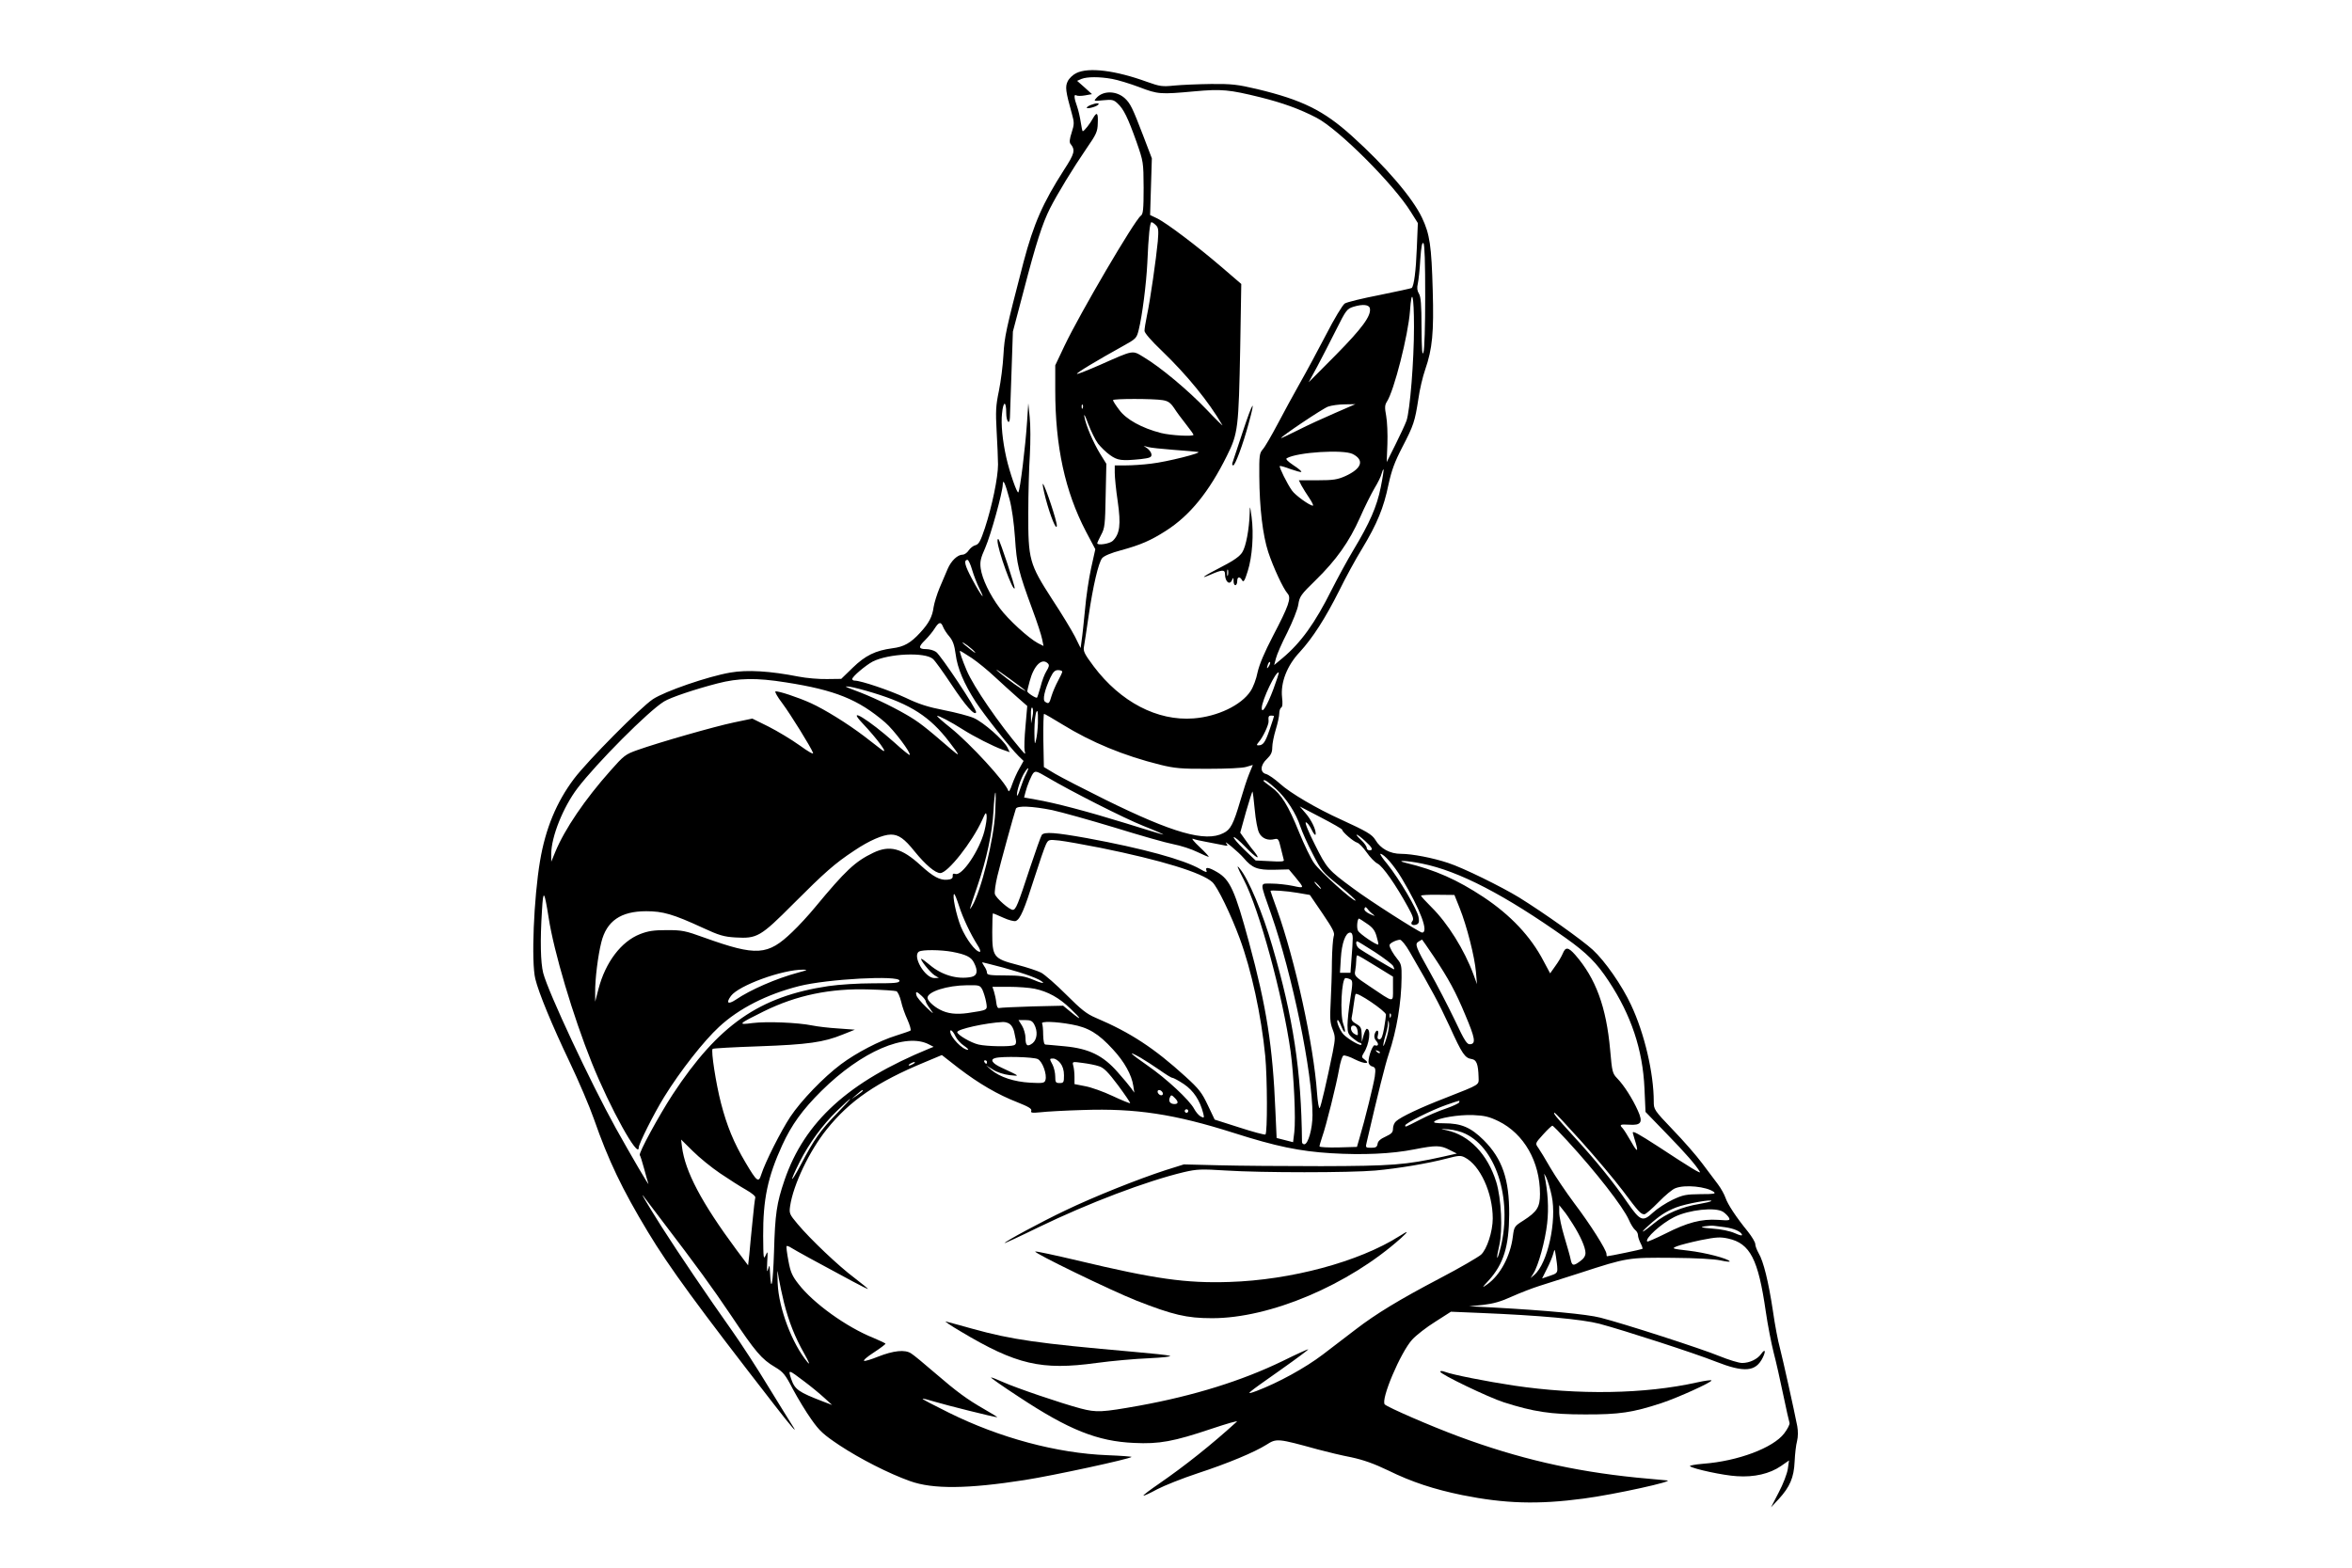 <?xml version="1.0" standalone="no"?>
<!DOCTYPE svg PUBLIC "-//W3C//DTD SVG 20010904//EN"
 "http://www.w3.org/TR/2001/REC-SVG-20010904/DTD/svg10.dtd">
<svg version="1.0" xmlns="http://www.w3.org/2000/svg"
 width="1344pt" height="896pt" viewBox="0 0 1344 896"
 preserveAspectRatio="xMidYMid meet">
<g transform="translate(0,896) scale(0.1,-0.1)"
fill="#000000" stroke="none">
<path d="M6150 8542 c-19 -9 -41 -30 -49 -47 -15 -31 -12 -56 24 -185 14 -50
14 -60 -1 -107 -12 -36 -14 -57 -7 -65 29 -36 24 -55 -37 -149 -120 -187 -173
-307 -231 -526 -102 -393 -109 -426 -115 -531 -3 -59 -15 -152 -26 -206 -18
-86 -19 -118 -13 -230 4 -72 8 -158 8 -191 0 -74 -34 -238 -75 -363 -25 -75
-35 -93 -54 -98 -13 -3 -30 -17 -39 -30 -8 -13 -24 -24 -34 -24 -29 0 -66 -35
-86 -82 -10 -24 -31 -72 -46 -108 -15 -36 -30 -85 -34 -109 -7 -55 -27 -93
-77 -147 -54 -59 -93 -81 -158 -89 -98 -13 -156 -42 -227 -111 l-66 -64 -81
-1 c-44 -1 -118 5 -163 14 -163 32 -293 40 -390 23 -128 -22 -374 -107 -442
-152 -72 -48 -373 -352 -451 -455 -100 -133 -163 -285 -194 -469 -36 -213 -51
-579 -27 -675 19 -79 95 -263 196 -475 51 -107 114 -254 139 -326 82 -235 160
-399 309 -646 120 -199 282 -421 724 -990 98 -127 138 -172 100 -114 -9 13
-68 110 -133 215 -64 106 -159 252 -210 324 -143 202 -302 437 -403 595 -86
136 -136 221 -94 162 10 -14 51 -68 91 -120 208 -273 286 -380 400 -549 139
-208 174 -249 250 -294 47 -28 59 -42 103 -127 28 -52 75 -130 105 -172 47
-67 69 -87 162 -149 115 -76 281 -161 402 -204 130 -47 330 -45 655 6 166 26
599 120 611 132 3 2 -60 7 -138 10 -288 11 -616 99 -906 243 -85 42 -152 77
-150 79 2 3 33 -5 68 -16 62 -19 342 -89 358 -89 4 0 -28 20 -72 45 -101 58
-157 99 -287 211 -59 51 -118 100 -133 109 -35 23 -100 16 -189 -19 -37 -15
-73 -26 -79 -24 -7 3 18 24 55 48 37 24 67 47 67 50 0 3 -31 17 -68 33 -155
62 -344 198 -429 308 -36 46 -46 68 -58 134 -8 43 -13 80 -10 83 2 3 15 -2 27
-10 22 -14 147 -83 351 -192 48 -26 87 -45 87 -43 0 2 -35 31 -77 63 -90 67
-253 222 -325 308 -47 56 -49 61 -43 103 18 122 110 315 209 438 131 164 287
271 560 384 l98 41 96 -75 c117 -89 223 -151 336 -195 63 -25 83 -37 79 -48
-5 -12 3 -14 53 -9 32 4 142 10 244 13 300 10 520 -23 860 -131 241 -77 377
-105 555 -116 181 -11 347 -4 477 22 123 24 149 24 201 -3 l42 -21 -80 -18
c-211 -47 -293 -53 -695 -54 -212 0 -475 2 -585 5 l-200 5 -105 -33 c-157 -51
-410 -152 -572 -230 -137 -65 -348 -179 -348 -187 0 -2 87 38 193 90 289 140
619 265 833 316 74 17 97 18 241 9 203 -13 704 -13 853 0 130 12 299 40 409
69 65 17 78 18 101 6 88 -45 160 -203 160 -349 0 -74 -33 -176 -67 -207 -16
-14 -120 -75 -233 -134 -236 -124 -367 -204 -483 -293 -45 -34 -129 -99 -187
-143 -101 -77 -256 -162 -380 -209 -69 -25 -66 -23 144 125 85 60 153 111 152
113 -2 2 -68 -28 -147 -67 -233 -113 -506 -198 -819 -255 -213 -38 -244 -40
-335 -16 -113 30 -368 117 -444 151 -35 16 -66 28 -68 26 -2 -2 69 -52 158
-110 286 -189 450 -255 660 -264 143 -7 225 8 442 81 87 29 152 48 145 41
-145 -132 -297 -253 -445 -355 -51 -35 -91 -65 -89 -68 3 -2 38 14 78 36 40
21 145 63 233 92 171 56 324 120 392 163 58 37 64 36 293 -27 52 -14 139 -35
192 -45 69 -15 129 -36 210 -75 136 -67 263 -108 423 -141 244 -49 433 -55
694 -20 176 23 534 102 475 104 -12 1 -90 8 -173 16 -365 37 -676 109 -1018
236 -159 59 -402 165 -420 182 -25 26 90 298 157 371 23 25 82 71 132 102 l89
57 167 -7 c341 -14 582 -36 682 -62 139 -37 549 -170 664 -216 163 -64 229
-59 269 23 19 39 13 52 -9 21 -21 -30 -66 -52 -109 -52 -19 0 -77 18 -129 39
-101 42 -550 187 -681 220 -78 20 -304 41 -610 58 l-140 7 80 8 c59 7 102 19
165 48 47 21 117 48 155 60 39 12 144 46 235 75 270 88 275 88 526 86 139 -1
241 -7 277 -15 31 -7 54 -9 51 -5 -10 16 -140 50 -236 61 -95 11 -97 12 -66
25 17 7 79 23 136 35 91 18 112 19 158 9 125 -28 171 -118 214 -416 11 -77 32
-183 45 -235 14 -52 38 -161 55 -242 17 -81 33 -153 36 -161 2 -7 -11 -34 -31
-60 -63 -82 -263 -158 -463 -173 -46 -4 -79 -10 -75 -14 17 -15 192 -53 268
-57 99 -7 188 14 252 58 l46 32 -7 -49 c-4 -27 -27 -87 -52 -134 l-44 -85 44
47 c64 70 87 123 91 215 2 43 8 96 14 117 6 25 6 57 1 85 -19 98 -82 380 -99
446 -11 39 -29 134 -40 212 -25 166 -54 285 -82 331 -10 18 -19 41 -19 52 0
10 -19 42 -42 71 -67 82 -115 155 -128 193 -6 18 -25 53 -43 77 -18 24 -59 79
-91 121 -31 42 -107 129 -167 191 -107 112 -109 116 -109 161 0 162 -53 390
-130 553 -51 110 -149 251 -219 315 -60 55 -276 209 -421 299 -100 61 -319
169 -405 197 -87 29 -206 52 -269 52 -63 0 -117 29 -147 80 -19 31 -50 49
-194 115 -142 64 -293 153 -351 206 -30 27 -65 51 -79 55 -36 9 -34 51 5 87
23 22 30 38 30 65 0 21 9 66 20 102 11 36 20 77 20 92 0 15 5 30 11 34 8 4 9
25 5 59 -9 83 28 181 101 258 75 82 146 193 226 352 35 72 94 180 131 240 85
141 123 233 150 365 18 82 35 129 79 214 65 125 72 147 92 276 7 52 25 128 39
168 41 118 50 212 43 452 -7 256 -17 322 -61 415 -54 114 -207 293 -401 468
-162 146 -284 206 -542 268 -111 26 -144 30 -262 29 -75 -1 -170 -5 -211 -9
-69 -7 -82 -5 -155 21 -181 66 -335 85 -405 50z m205 -33 c33 -6 102 -27 155
-47 107 -41 120 -42 316 -24 155 14 197 10 376 -34 128 -32 225 -67 321 -117
127 -66 443 -382 540 -540 l39 -62 -6 -145 c-5 -129 -16 -213 -29 -226 -2 -2
-85 -20 -183 -40 -98 -19 -189 -41 -200 -49 -12 -8 -60 -87 -106 -177 -47 -90
-114 -215 -150 -278 -36 -63 -93 -169 -128 -235 -35 -66 -72 -130 -84 -143
-19 -22 -21 -35 -20 -155 1 -181 20 -337 51 -432 28 -85 85 -209 111 -238 22
-25 6 -70 -84 -242 -49 -94 -78 -163 -88 -208 -7 -37 -25 -85 -40 -107 -53
-81 -190 -146 -326 -156 -207 -16 -417 94 -570 297 -53 71 -61 87 -56 113 3
17 15 94 26 171 26 178 57 309 78 335 11 13 51 30 108 45 113 31 170 56 256
111 138 88 247 223 349 429 64 128 67 159 76 621 l6 361 -114 98 c-140 120
-310 248 -365 276 l-42 20 5 162 5 162 -50 131 c-60 156 -72 182 -104 212 -48
44 -124 45 -162 3 -18 -19 -17 -20 38 -14 50 5 60 3 82 -18 35 -32 59 -82 108
-219 40 -115 40 -116 41 -263 0 -125 -3 -151 -16 -160 -36 -26 -349 -560 -436
-743 l-53 -112 0 -142 c0 -322 56 -579 175 -807 l54 -102 -24 -108 c-13 -59
-29 -166 -35 -238 -7 -71 -15 -150 -19 -174 l-6 -45 -32 65 c-18 35 -77 133
-132 216 -129 200 -136 225 -135 493 0 107 4 256 9 331 4 74 4 171 -1 215 l-8
79 -7 -105 c-9 -140 -40 -393 -50 -404 -7 -8 -50 115 -69 200 -21 94 -31 192
-24 251 7 73 24 74 24 2 0 -47 19 -72 21 -26 0 12 4 128 9 257 l8 235 62 235
c70 269 107 384 150 469 42 83 131 229 207 340 58 84 65 98 66 147 3 60 -5 68
-28 27 -16 -30 -50 -73 -58 -73 -2 0 -7 22 -11 50 -4 27 -13 68 -21 91 -18 49
-19 73 -5 64 6 -4 29 -4 51 0 l39 7 -42 38 -43 38 25 11 c33 13 103 13 175 0z
m250 -836 c15 -14 16 -29 11 -92 -9 -97 -43 -336 -62 -424 -8 -38 -14 -77 -14
-88 0 -12 40 -58 100 -115 143 -138 266 -288 345 -424 5 -8 -36 32 -90 89
-105 110 -264 243 -360 300 -66 40 -54 42 -248 -44 -71 -31 -131 -55 -133 -52
-5 5 115 77 261 158 78 43 80 46 92 94 20 80 43 261 49 380 7 164 15 235 24
235 5 0 16 -8 25 -17z m1539 -406 c0 -169 -4 -304 -10 -321 -7 -22 -10 14 -11
142 0 131 -4 177 -15 194 -10 16 -12 33 -6 58 4 19 11 81 14 138 5 72 10 100
18 92 7 -7 10 -111 10 -303z m-64 -175 c0 -195 -23 -480 -43 -537 -8 -22 -37
-84 -64 -138 l-49 -98 4 103 c2 57 -1 129 -7 161 -9 48 -8 62 4 81 41 62 122
381 132 518 10 142 23 90 23 -90z m-252 105 c8 -42 -45 -114 -196 -267 l-154
-155 49 90 c26 49 75 144 108 210 57 114 62 120 100 132 53 16 89 12 93 -10z
m-1184 -524 c30 -5 44 -14 65 -45 14 -22 45 -64 69 -94 23 -29 42 -56 42 -59
0 -11 -129 -4 -185 10 -110 28 -200 78 -239 132 -20 26 -36 51 -36 56 0 9 230
9 284 0z m-457 -45 c-3 -8 -6 -5 -6 6 -1 11 2 17 5 13 3 -3 4 -12 1 -19z
m1443 -28 c-63 -27 -159 -71 -212 -98 -54 -27 -98 -48 -98 -46 0 9 238 169
269 180 20 7 63 13 96 13 l60 1 -115 -50z m-1356 -175 c16 -20 46 -50 69 -66
43 -31 66 -34 176 -23 50 6 61 10 61 25 0 10 -10 25 -22 35 l-23 16 25 -7 c14
-4 79 -11 145 -16 66 -5 129 -10 140 -12 33 -4 -178 -57 -267 -67 -46 -6 -111
-10 -145 -10 l-63 0 0 -42 c0 -24 7 -98 17 -164 19 -133 12 -185 -28 -225 -17
-17 -89 -28 -89 -14 0 3 10 25 22 48 21 38 23 58 26 224 l4 182 -36 58 c-40
66 -81 161 -90 213 -3 19 7 0 22 -42 16 -42 41 -93 56 -113z m1456 -60 c68
-35 52 -83 -42 -126 -45 -20 -69 -24 -159 -24 l-107 0 15 -30 c9 -16 29 -49
45 -72 16 -24 25 -43 20 -43 -18 0 -100 59 -119 86 -28 39 -75 135 -70 140 2
3 30 -5 61 -17 32 -11 60 -19 62 -16 3 3 -17 20 -45 38 -33 22 -46 36 -38 40
61 35 324 51 377 24z m160 -190 c-22 -110 -63 -204 -157 -360 -33 -55 -88
-156 -123 -225 -96 -192 -176 -303 -281 -391 l-48 -40 10 38 c5 21 34 88 65
148 30 61 59 132 63 160 7 46 15 57 98 138 119 116 193 221 254 358 27 62 65
137 83 168 19 31 38 69 41 84 4 15 9 26 11 24 2 -2 -5 -48 -16 -102z m-2121
-69 c13 -48 25 -134 31 -220 10 -153 19 -191 100 -411 27 -72 51 -147 55 -168
l8 -39 -32 16 c-53 28 -170 135 -218 200 -57 76 -101 168 -109 227 -5 38 -1
58 26 118 32 74 99 316 100 361 1 37 14 9 39 -84z m-214 -403 c9 -31 28 -80
42 -108 40 -79 8 -39 -42 55 -42 78 -50 110 -26 110 5 0 17 -26 26 -57z m-166
-326 c5 -13 21 -38 36 -55 20 -24 29 -49 36 -102 10 -79 47 -167 114 -271 49
-75 198 -264 246 -311 l28 -27 -24 -43 c-14 -24 -32 -65 -42 -93 -9 -28 -18
-43 -21 -35 -15 49 -218 270 -330 360 -44 35 -79 66 -77 68 5 5 81 -35 145
-76 66 -42 176 -98 230 -117 l40 -14 -14 28 c-23 43 -135 142 -191 167 -27 12
-104 32 -170 45 -92 18 -143 34 -220 71 -90 42 -255 98 -291 98 -8 0 -14 4
-14 9 0 14 76 78 117 100 91 46 299 55 344 15 12 -10 59 -76 105 -145 80 -121
134 -183 142 -160 5 15 -201 325 -229 345 -13 9 -38 16 -56 16 -45 0 -47 12
-7 51 19 19 44 49 55 67 24 38 36 40 48 9z m182 -144 c8 -9 -5 -2 -28 17 -24
18 -43 35 -43 37 0 7 56 -35 71 -54z m-18 -34 c34 -23 94 -72 132 -108 39 -36
96 -88 128 -116 l57 -50 -10 -115 c-6 -63 -8 -126 -5 -140 6 -24 5 -24 -20 5
-128 151 -271 359 -311 453 -26 61 -43 112 -38 112 3 0 33 -19 67 -41z m435
-31 c9 -9 7 -19 -8 -43 -11 -17 -26 -57 -34 -90 -9 -32 -18 -60 -20 -62 -5 -6
-56 27 -56 36 0 3 6 29 14 58 24 90 70 135 104 101z m1263 -15 c-12 -20 -14
-14 -5 12 4 9 9 14 11 11 3 -2 0 -13 -6 -23z m-1391 -141 c3 -3 -8 2 -25 12
-40 25 -134 97 -141 108 -6 9 155 -108 166 -120z m210 109 c0 -5 -11 -28 -24
-52 -13 -24 -30 -63 -37 -86 -13 -45 -16 -48 -37 -34 -16 10 -3 67 30 138 16
33 26 43 44 43 13 0 24 -4 24 -9z m1206 -101 c-35 -93 -66 -144 -66 -107 0 44
83 217 97 203 2 -2 -12 -45 -31 -96z m-2786 40 c282 -44 414 -97 568 -229 49
-42 150 -176 140 -186 -2 -2 -42 30 -88 72 -145 129 -275 209 -184 112 90 -95
158 -189 112 -154 -14 11 -60 46 -101 78 -95 72 -224 152 -303 188 -72 33
-190 72 -203 67 -5 -1 12 -32 39 -67 47 -63 163 -250 176 -284 4 -11 -26 6
-77 43 -46 33 -126 81 -177 107 l-93 46 -105 -22 c-110 -23 -428 -114 -552
-158 -68 -24 -78 -32 -153 -117 -147 -165 -262 -335 -315 -463 l-24 -58 0 45
c0 97 68 267 150 375 109 143 406 442 495 496 37 23 177 70 305 103 119 31
222 33 390 6z m500 -60 c214 -65 325 -137 434 -280 64 -83 65 -89 8 -40 -147
127 -183 155 -254 196 -90 52 -205 106 -298 140 -55 21 -59 23 -25 19 22 -3
83 -19 135 -35z m910 -135 l-8 -40 -1 50 c-1 29 3 45 8 40 5 -6 6 -28 1 -50z
m31 -38 c-1 -34 -6 -78 -11 -97 -7 -30 -8 -24 -9 36 -1 74 8 139 17 129 3 -3
4 -33 3 -68z m139 -7 c167 -103 351 -179 560 -231 82 -20 119 -24 275 -23 104
0 196 4 217 11 l37 11 -21 -51 c-12 -29 -34 -97 -50 -152 -40 -136 -56 -167
-98 -187 -102 -52 -288 1 -675 192 -121 60 -249 126 -285 147 l-65 39 -3 152
c-1 84 1 152 4 152 4 0 50 -27 104 -60z m1210 47 c0 -2 -11 -37 -25 -77 -25
-73 -37 -90 -64 -90 -12 0 -11 3 1 18 24 26 59 101 57 120 -2 27 0 32 16 32 8
0 15 -1 15 -3z m-1416 -329 c-10 -18 -25 -58 -35 -88 -9 -30 -18 -45 -18 -34
-1 26 24 100 45 131 22 34 27 28 8 -9z m118 -19 c133 -79 444 -237 553 -280
66 -26 116 -48 112 -49 -4 0 -101 29 -215 65 -217 67 -402 116 -513 135 l-67
12 8 31 c9 37 35 99 46 110 12 11 20 9 76 -24z m1310 -68 c60 -56 113 -137
139 -216 10 -30 41 -100 70 -155 49 -96 56 -105 151 -181 55 -45 97 -83 94
-86 -9 -9 -205 167 -237 214 -18 25 -56 104 -85 175 -63 156 -102 218 -160
260 -24 17 -44 33 -44 35 0 13 26 -4 72 -46z m-122 -119 c5 -56 16 -116 25
-132 16 -32 50 -46 88 -36 21 5 24 0 36 -51 7 -30 15 -61 17 -68 4 -9 -16 -11
-78 -7 l-83 4 -67 64 c-36 35 -62 66 -58 69 5 3 34 -22 66 -55 61 -64 94 -82
51 -27 -15 17 -38 49 -53 70 l-27 38 33 119 c19 66 36 118 37 116 2 -2 8 -49
13 -104z m-1483 -14 c-7 -154 -81 -453 -133 -538 -18 -29 -17 -26 31 115 52
151 85 304 92 428 3 59 8 107 11 107 3 0 2 -51 -1 -112z m325 12 c55 -12 216
-57 358 -100 142 -44 292 -87 335 -95 42 -8 104 -28 138 -45 33 -16 62 -28 64
-27 2 2 -22 28 -53 57 -31 29 -48 50 -37 46 10 -4 43 -12 73 -17 30 -6 72 -14
93 -18 33 -7 36 -7 25 8 -23 28 70 -49 98 -82 49 -58 79 -70 174 -68 l85 2 36
-43 c54 -66 55 -66 -14 -51 -34 7 -88 13 -121 13 -69 0 -69 16 -2 -175 121
-346 236 -905 236 -1148 0 -78 -25 -167 -47 -167 -7 0 -13 6 -13 13 -4 408
-49 707 -170 1121 -55 189 -135 381 -185 441 -21 26 -17 13 21 -60 90 -172
224 -665 269 -985 19 -140 30 -385 21 -461 l-7 -57 -47 12 -47 12 -7 155 c-15
368 -51 596 -151 964 -80 295 -108 357 -181 400 -49 29 -71 32 -62 9 5 -12 -4
-10 -36 9 -94 54 -327 118 -648 177 -179 32 -242 37 -257 18 -5 -7 -35 -91
-67 -187 -70 -213 -81 -241 -99 -241 -19 0 -95 66 -102 90 -3 10 3 56 14 102
18 75 95 355 106 386 7 18 92 15 207 -8z m1658 -113 c0 -12 64 -67 85 -73 11
-3 35 -28 54 -55 19 -28 47 -57 63 -65 30 -15 105 -123 173 -247 29 -53 35
-70 26 -81 -15 -17 0 -29 24 -20 13 6 16 15 11 42 -6 42 -110 218 -178 303
-27 32 -45 59 -40 59 21 -1 77 -65 122 -140 107 -179 156 -310 116 -310 -14 0
-300 182 -393 252 -144 106 -151 114 -219 250 -38 75 -59 128 -52 128 7 0 22
-19 33 -42 11 -23 21 -35 23 -27 4 24 -25 85 -60 124 l-31 36 121 -63 c67 -35
122 -66 122 -71z m-2045 -8 c-29 -111 -127 -256 -165 -244 -13 4 -17 1 -16
-12 1 -13 -7 -19 -31 -21 -42 -4 -82 18 -153 83 -107 98 -176 116 -270 71
-104 -50 -158 -101 -332 -311 -36 -44 -95 -108 -130 -141 -141 -136 -204 -140
-503 -33 -110 40 -128 43 -215 43 -75 0 -107 -5 -153 -23 -107 -42 -197 -160
-237 -313 l-19 -73 0 55 c-1 72 16 209 35 284 30 122 111 178 257 178 95 0
154 -17 321 -94 95 -44 122 -52 189 -56 123 -7 142 3 330 192 180 180 236 230
348 304 86 58 165 92 210 92 44 0 77 -23 136 -97 61 -75 117 -123 146 -123 43
0 182 177 239 302 20 45 23 49 26 26 2 -14 -4 -54 -13 -89z m2175 -55 c42 -38
50 -54 25 -54 -8 0 -15 7 -15 14 0 8 -15 29 -32 45 -47 44 -26 39 22 -5z
m-1510 -40 c345 -70 578 -141 638 -196 29 -27 105 -183 156 -321 67 -181 123
-439 146 -672 12 -125 13 -442 1 -449 -5 -3 -72 15 -149 40 l-141 45 -39 82
c-34 72 -50 93 -128 164 -178 162 -313 251 -513 336 -52 22 -83 47 -168 132
-58 58 -122 114 -144 126 -22 11 -83 31 -137 45 -135 35 -142 45 -142 187 0
59 2 107 4 107 2 0 28 -11 59 -25 30 -14 62 -22 71 -19 26 10 49 64 106 244
29 91 59 178 67 194 14 28 16 28 76 22 34 -4 141 -23 237 -42z m1837 -90 c211
-43 471 -178 820 -425 121 -86 177 -142 246 -247 128 -194 194 -391 204 -612
l6 -135 121 -125 c109 -112 168 -180 190 -218 8 -14 -56 25 -240 146 -113 73
-144 90 -144 78 0 -1 4 -16 9 -32 26 -81 20 -87 -17 -21 -21 37 -44 73 -50 79
-20 20 -14 23 36 20 71 -5 82 13 51 81 -30 67 -79 144 -117 183 -28 29 -30 37
-41 162 -22 247 -82 410 -200 545 -40 45 -55 46 -71 7 -7 -17 -26 -49 -43 -72
l-29 -41 -38 71 c-73 140 -188 262 -343 365 -150 99 -275 155 -442 195 -70 17
6 14 92 -4z m-592 -124 c10 -11 16 -20 13 -20 -3 0 -13 9 -23 20 -10 11 -16
20 -13 20 3 0 13 -9 23 -20z m-120 -43 l70 -12 73 -107 c60 -89 71 -110 63
-130 -4 -13 -9 -77 -10 -143 0 -66 -4 -170 -7 -231 -5 -93 -4 -119 11 -157 16
-43 16 -50 1 -129 -34 -167 -68 -313 -75 -321 -5 -4 -11 34 -15 85 -19 275
-125 760 -230 1053 -20 55 -36 101 -36 103 0 6 92 0 155 -11z m-4280 -141 c30
-196 139 -562 247 -831 104 -258 268 -554 268 -484 0 22 87 195 145 289 92
149 227 321 314 401 113 105 272 186 457 233 162 41 574 63 574 31 0 -13 -23
-15 -150 -15 -85 0 -195 -7 -257 -16 -394 -59 -627 -221 -889 -619 -79 -121
-197 -338 -188 -347 3 -4 14 -37 24 -75 10 -37 21 -77 25 -88 7 -21 -100 163
-186 317 -144 260 -386 776 -415 887 -15 60 -18 185 -7 357 7 123 13 117 38
-40z m2345 67 c22 -69 65 -160 106 -225 14 -21 19 -38 13 -38 -24 0 -78 72
-108 143 -27 67 -52 187 -38 187 3 0 15 -30 27 -67z m2861 -13 c41 -102 86
-280 93 -365 l6 -70 -20 55 c-52 141 -147 293 -240 385 -33 33 -60 62 -60 66
0 3 43 6 96 5 l95 -1 30 -75z m-496 -35 c16 -13 13 -12 -17 1 -23 11 -34 22
-31 31 4 11 7 11 17 -1 6 -9 20 -23 31 -31z m-34 -54 c32 -21 46 -39 55 -72 7
-24 12 -45 10 -47 -7 -7 -107 60 -116 79 -9 16 -4 69 6 69 2 0 22 -13 45 -29z
m-81 -83 c0 -18 -3 -70 -7 -115 l-6 -83 -30 0 -30 0 5 83 c5 86 27 147 53 147
10 0 15 -11 15 -32z m324 -76 c134 -231 166 -292 229 -427 73 -161 88 -182
127 -188 27 -4 37 -29 39 -103 1 -47 14 -39 -189 -119 -145 -56 -254 -108
-282 -133 -10 -8 -18 -27 -18 -42 0 -22 -8 -30 -42 -46 -29 -13 -44 -26 -46
-41 -3 -19 -10 -23 -37 -23 -32 0 -33 1 -25 33 65 281 106 445 126 504 45 133
72 295 73 435 1 66 -2 80 -23 105 -25 31 -46 67 -46 81 0 11 38 30 60 31 8 0
33 -30 54 -67z m139 -29 c84 -126 126 -203 181 -336 55 -130 60 -161 29 -165
-20 -3 -31 13 -91 140 -38 79 -100 199 -139 268 -85 151 -90 165 -66 179 10 6
19 11 19 11 1 0 31 -44 67 -97z m-337 26 c52 -34 99 -70 105 -80 5 -11 8 -19
5 -19 -6 0 -184 106 -201 120 -15 12 -21 40 -9 40 3 0 48 -28 100 -61z m-2415
1 c78 -15 108 -29 124 -61 25 -48 20 -76 -16 -83 -79 -15 -168 11 -236 69 -23
19 -44 35 -48 35 -12 0 50 -78 75 -94 l25 -15 -26 -1 c-54 0 -127 126 -88 151
19 12 124 11 190 -1z m2420 -81 l99 -61 0 -69 c0 -82 10 -83 -134 14 -84 56
-88 60 -82 89 3 17 6 43 6 59 0 16 3 29 6 29 4 0 51 -27 105 -61z m-2129 -9
c128 -35 212 -66 228 -85 6 -7 -18 -1 -52 14 -54 22 -77 26 -166 26 -85 0
-102 3 -102 15 0 9 -7 26 -16 38 -8 12 -13 22 -10 22 3 0 56 -14 118 -30z
m-1172 -29 c-123 -33 -273 -98 -356 -155 -44 -29 -57 -19 -27 22 45 60 294
151 413 150 29 0 23 -3 -30 -17z m3159 -40 c11 -7 11 -25 -3 -110 -9 -56 -16
-124 -16 -151 0 -42 4 -52 31 -74 17 -14 35 -26 40 -26 5 0 9 -4 9 -9 0 -15
-76 29 -104 58 -21 24 -44 81 -31 81 2 0 12 -16 20 -37 20 -48 29 -37 11 14
-20 57 -10 263 13 263 9 0 22 -4 30 -9z m-2105 -58 c7 -16 17 -47 21 -70 8
-48 13 -45 -105 -63 -66 -9 -115 -4 -160 20 -35 18 -70 51 -70 67 0 35 111 71
227 72 69 1 73 0 87 -26z m298 6 c76 -16 140 -51 205 -114 66 -62 67 -73 2
-19 l-44 36 -175 -4 c-96 -3 -181 -7 -189 -9 -10 -3 -15 7 -18 31 -2 19 -8 47
-13 63 l-9 27 94 0 c52 0 118 -5 147 -11z m-790 -14 c8 -3 20 -29 27 -58 6
-29 23 -76 37 -106 13 -30 21 -57 17 -61 -4 -3 -42 -16 -83 -29 -94 -29 -227
-98 -315 -164 -99 -74 -227 -207 -289 -300 -54 -82 -143 -258 -166 -330 -15
-49 -25 -41 -90 69 -67 113 -106 208 -140 339 -29 112 -58 300 -48 310 3 4
122 10 265 15 280 10 370 23 478 67 l70 28 -95 7 c-52 3 -119 11 -148 17 -84
17 -260 24 -341 14 -89 -12 -84 -6 64 67 187 92 379 132 601 125 77 -2 147 -7
156 -10z m145 -27 c13 -12 23 -26 23 -31 0 -6 12 -26 27 -46 22 -31 19 -29
-25 13 -28 27 -53 57 -55 67 -7 25 1 24 30 -3z m2653 -107 c0 -8 -5 -43 -11
-78 -8 -45 -15 -63 -26 -63 -11 0 -14 7 -9 25 8 30 -10 34 -19 4 -4 -13 -1
-27 9 -38 17 -18 12 -33 -8 -25 -11 4 -36 -60 -36 -95 0 -11 9 -23 21 -26 19
-6 21 -12 15 -58 -7 -46 -56 -247 -89 -357 l-13 -45 -107 -3 c-59 -1 -107 1
-107 6 0 5 7 29 15 53 23 64 82 302 97 388 7 40 18 76 25 78 7 3 38 -7 68 -23
53 -26 89 -26 52 1 -17 12 -17 15 -4 37 32 49 43 138 17 138 -4 0 -12 -17 -18
-37 l-10 -38 -1 43 c-1 37 -5 45 -31 60 -22 12 -29 23 -26 37 3 11 7 43 11 70
4 28 8 56 11 63 5 17 173 -97 174 -117z m27 -13 c-3 -8 -6 -5 -6 6 -1 11 2 17
5 13 3 -3 4 -12 1 -19z m-2037 -43 c21 -39 17 -85 -9 -107 -30 -23 -41 -15
-41 30 0 20 -9 52 -20 70 l-20 32 38 0 c31 0 41 -5 52 -25z m2015 -71 c-9 -31
-18 -54 -20 -52 -2 2 2 26 10 53 8 26 16 60 16 74 2 24 2 24 6 3 2 -12 -3 -47
-12 -78z m-2151 70 c9 -8 18 -26 21 -40 3 -13 7 -35 10 -48 3 -16 0 -26 -11
-30 -24 -9 -154 -7 -202 4 -44 10 -122 56 -122 71 0 17 162 53 262 58 15 0 34
-6 42 -15z m349 1 c96 -17 154 -52 237 -143 65 -70 107 -146 116 -208 l6 -39
-18 25 c-10 14 -44 55 -77 92 -83 95 -164 135 -302 148 -55 5 -105 10 -111 10
-8 0 -12 21 -13 55 0 31 -3 60 -6 65 -9 14 76 12 168 -5z m1635 -38 c3 -26 2
-28 -17 -17 -26 13 -29 53 -3 48 10 -2 18 -14 20 -31z m-2298 -30 c8 -17 30
-42 49 -54 19 -13 28 -23 22 -23 -31 0 -101 73 -101 105 0 16 17 0 30 -28z
m-150 -47 l25 -13 -25 -10 c-461 -189 -712 -417 -827 -752 -45 -132 -54 -193
-60 -410 -6 -186 -17 -243 -23 -115 -2 43 -3 43 -11 15 -6 -21 -7 -10 -5 40 4
65 3 68 -9 40 -12 -27 -13 -15 -14 111 -1 209 26 338 109 519 53 116 116 203
224 310 228 226 483 336 616 265z m2575 -48 c-3 -3 -11 0 -18 7 -9 10 -8 11 6
5 10 -3 15 -9 12 -12z m-1366 -28 c25 -15 74 -46 108 -70 34 -24 66 -44 72
-44 6 0 36 -16 66 -36 55 -37 92 -93 111 -168 6 -26 5 -27 -15 -17 -11 6 -28
26 -37 43 -26 50 -159 174 -268 249 -102 71 -118 89 -37 43z m-589 -7 c27 -13
54 -88 44 -120 -5 -17 -14 -19 -87 -15 -91 5 -174 32 -222 73 l-30 26 40 -25
c24 -15 62 -27 95 -31 60 -6 62 -8 -47 43 -53 24 -68 47 -35 55 39 11 218 6
242 -6z m129 -23 c14 -18 21 -41 21 -70 0 -40 -2 -44 -25 -44 -22 0 -25 4 -25
38 0 20 -7 50 -15 66 -19 36 -19 36 4 36 11 0 29 -12 40 -26z m-419 6 c0 -5
-2 -10 -4 -10 -3 0 -8 5 -11 10 -3 6 -1 10 4 10 6 0 11 -4 11 -10z m-420 -10
c-8 -5 -19 -10 -25 -10 -5 0 -3 5 5 10 8 5 20 10 25 10 6 0 3 -5 -5 -10z
m1060 -14 c27 -8 52 -33 109 -109 40 -54 71 -100 69 -102 -2 -2 -47 16 -100
41 -53 25 -123 50 -157 56 l-61 12 0 40 c0 23 -3 52 -7 65 -6 24 -6 24 53 16
32 -4 74 -12 94 -19z m-1350 -140 c0 -3 -15 -14 -32 -26 l-33 -22 30 26 c31
27 35 29 35 22z m1714 -11 c3 -9 0 -15 -8 -15 -8 0 -16 7 -20 15 -3 9 0 15 8
15 8 0 16 -7 20 -15z m70 -31 c21 -21 20 -34 -3 -34 -23 0 -35 15 -27 35 7 19
11 19 30 -1z m-1930 -86 c-96 -99 -131 -148 -207 -293 -63 -119 -68 -107 -7
15 54 106 130 211 213 291 39 38 73 69 76 69 2 0 -31 -37 -75 -82z m3554 61
c-2 -5 -36 -21 -76 -35 -40 -13 -105 -41 -145 -62 -92 -47 -87 -45 -87 -34 0
12 151 88 235 117 84 29 77 27 73 14z m-1548 -49 c0 -5 -4 -10 -10 -10 -5 0
-10 5 -10 10 0 6 5 10 10 10 6 0 10 -4 10 -10z m2245 -172 c81 -90 188 -217
238 -283 92 -123 103 -135 124 -135 7 0 43 31 80 69 38 39 81 75 97 80 55 22
177 9 219 -21 14 -11 1 -13 -75 -13 -83 -1 -101 -4 -160 -32 -36 -17 -87 -50
-112 -73 -59 -55 -73 -49 -146 56 -78 115 -182 243 -309 381 -102 112 -119
133 -107 133 3 0 71 -73 151 -162z m-472 114 c146 -72 237 -232 237 -416 0
-75 -16 -101 -95 -152 -51 -32 -53 -35 -60 -91 -14 -113 -73 -222 -147 -274
-31 -22 -31 -20 9 23 85 94 116 194 117 378 1 199 -39 317 -146 424 -74 73
-128 96 -227 96 -44 0 -62 3 -55 10 20 20 139 40 221 37 67 -3 92 -9 146 -35z
m393 -112 c163 -177 318 -376 352 -452 10 -24 26 -49 35 -57 10 -7 17 -21 17
-31 0 -10 7 -30 15 -46 8 -15 13 -30 10 -32 -3 -3 -190 -42 -202 -42 -2 0 -3
6 -3 13 0 23 -93 170 -184 290 -47 63 -109 155 -137 203 -28 49 -59 100 -69
114 -18 25 -18 25 28 76 26 29 50 51 53 50 4 0 42 -39 85 -86z m-582 40 c184
-88 273 -397 195 -673 -17 -62 -19 -38 -2 33 21 90 12 270 -17 365 -50 159
-154 267 -283 295 -41 9 -40 9 12 5 29 -2 72 -13 95 -25z m-4259 -226 c50 -34
116 -76 148 -94 35 -20 56 -38 53 -45 -2 -7 -10 -69 -16 -137 -7 -67 -15 -152
-18 -187 l-7 -63 -66 88 c-200 270 -294 448 -312 590 l-5 41 67 -66 c36 -36
107 -94 156 -127z m4752 -129 c30 -142 -23 -386 -99 -451 l-22 -19 16 26 c29
45 68 188 79 287 10 89 4 182 -16 277 -3 11 2 4 11 -15 9 -19 23 -66 31 -105z
m911 -30 c-3 -3 -33 -10 -67 -16 -99 -16 -192 -55 -257 -109 -70 -58 -92 -67
-31 -12 60 54 96 78 155 101 56 22 215 50 200 36z m-791 -130 c44 -69 73 -135
73 -166 0 -17 -10 -33 -30 -47 -39 -29 -47 -28 -55 11 -3 17 -20 75 -36 129
-16 53 -29 115 -29 138 l0 42 23 -29 c13 -15 37 -50 54 -78z m859 69 c14 -9
29 -25 34 -34 8 -15 3 -17 -63 -12 -95 6 -175 -15 -301 -79 -54 -27 -101 -47
-103 -45 -16 16 80 103 154 140 84 42 235 58 279 30z m11 -88 c51 -7 90 -24
97 -42 3 -8 -10 -6 -41 8 -27 12 -79 23 -127 26 -64 5 -74 8 -46 13 19 3 44 5
55 3 11 -1 39 -5 62 -8z m-958 -237 c1 -23 -5 -29 -43 -41 l-44 -15 28 56 c16
31 32 70 36 86 8 29 8 29 15 -15 4 -25 8 -57 8 -71z m-4419 -194 c28 -110 62
-196 115 -290 29 -52 36 -70 19 -50 -87 104 -164 307 -170 450 -3 87 -3 88 6
30 6 -33 19 -96 30 -140z m114 -449 c39 -29 91 -72 116 -95 l45 -41 -50 19
c-143 55 -163 69 -184 130 -18 56 -17 55 73 -13z"/>
<path d="M6233 8360 c-13 -5 -23 -12 -23 -16 0 -8 53 5 65 17 12 12 -12 11
-42 -1z"/>
<path d="M7101 6491 c-30 -91 -57 -172 -59 -178 -2 -7 0 -13 5 -13 11 0 56
120 88 239 43 155 24 128 -34 -48z"/>
<path d="M5975 6111 c28 -105 63 -189 64 -155 1 24 -65 224 -79 238 -5 5 2
-32 15 -83z"/>
<path d="M7141 6025 c-3 -90 -21 -188 -42 -221 -14 -23 -47 -47 -119 -84 -100
-51 -134 -75 -62 -44 66 29 82 29 82 3 0 -45 28 -67 41 -32 6 14 8 12 8 -10 1
-31 21 -28 21 4 0 24 16 25 28 2 8 -13 15 -2 32 53 26 82 35 212 22 309 -9 68
-10 69 -11 20z m-124 -352 c-3 -10 -5 -4 -5 12 0 17 2 24 5 18 2 -7 2 -21 0
-30z"/>
<path d="M5700 5869 c0 -49 89 -296 98 -271 3 10 -83 271 -93 281 -3 2 -5 -2
-5 -10z"/>
<path d="M7995 1894 c-231 -146 -618 -250 -971 -261 -248 -8 -424 17 -868 123
-127 30 -234 53 -240 51 -16 -5 430 -222 579 -281 207 -81 286 -100 430 -100
332 -1 782 190 1080 457 47 43 45 46 -10 11z"/>
<path d="M5490 1350 c318 -190 461 -223 775 -180 88 12 223 24 300 27 78 4
131 9 120 14 -11 4 -105 14 -210 23 -546 48 -693 69 -920 132 -71 20 -139 38
-150 41 -11 3 27 -23 85 -57z"/>
<path d="M8230 1120 c0 -14 276 -147 364 -175 169 -54 268 -69 461 -69 198 -1
276 11 440 65 96 32 285 118 285 129 0 4 -37 -1 -82 -11 -300 -67 -679 -73
-1048 -18 -153 23 -351 62 -392 78 -16 6 -28 7 -28 1z"/>
</g>
</svg>
